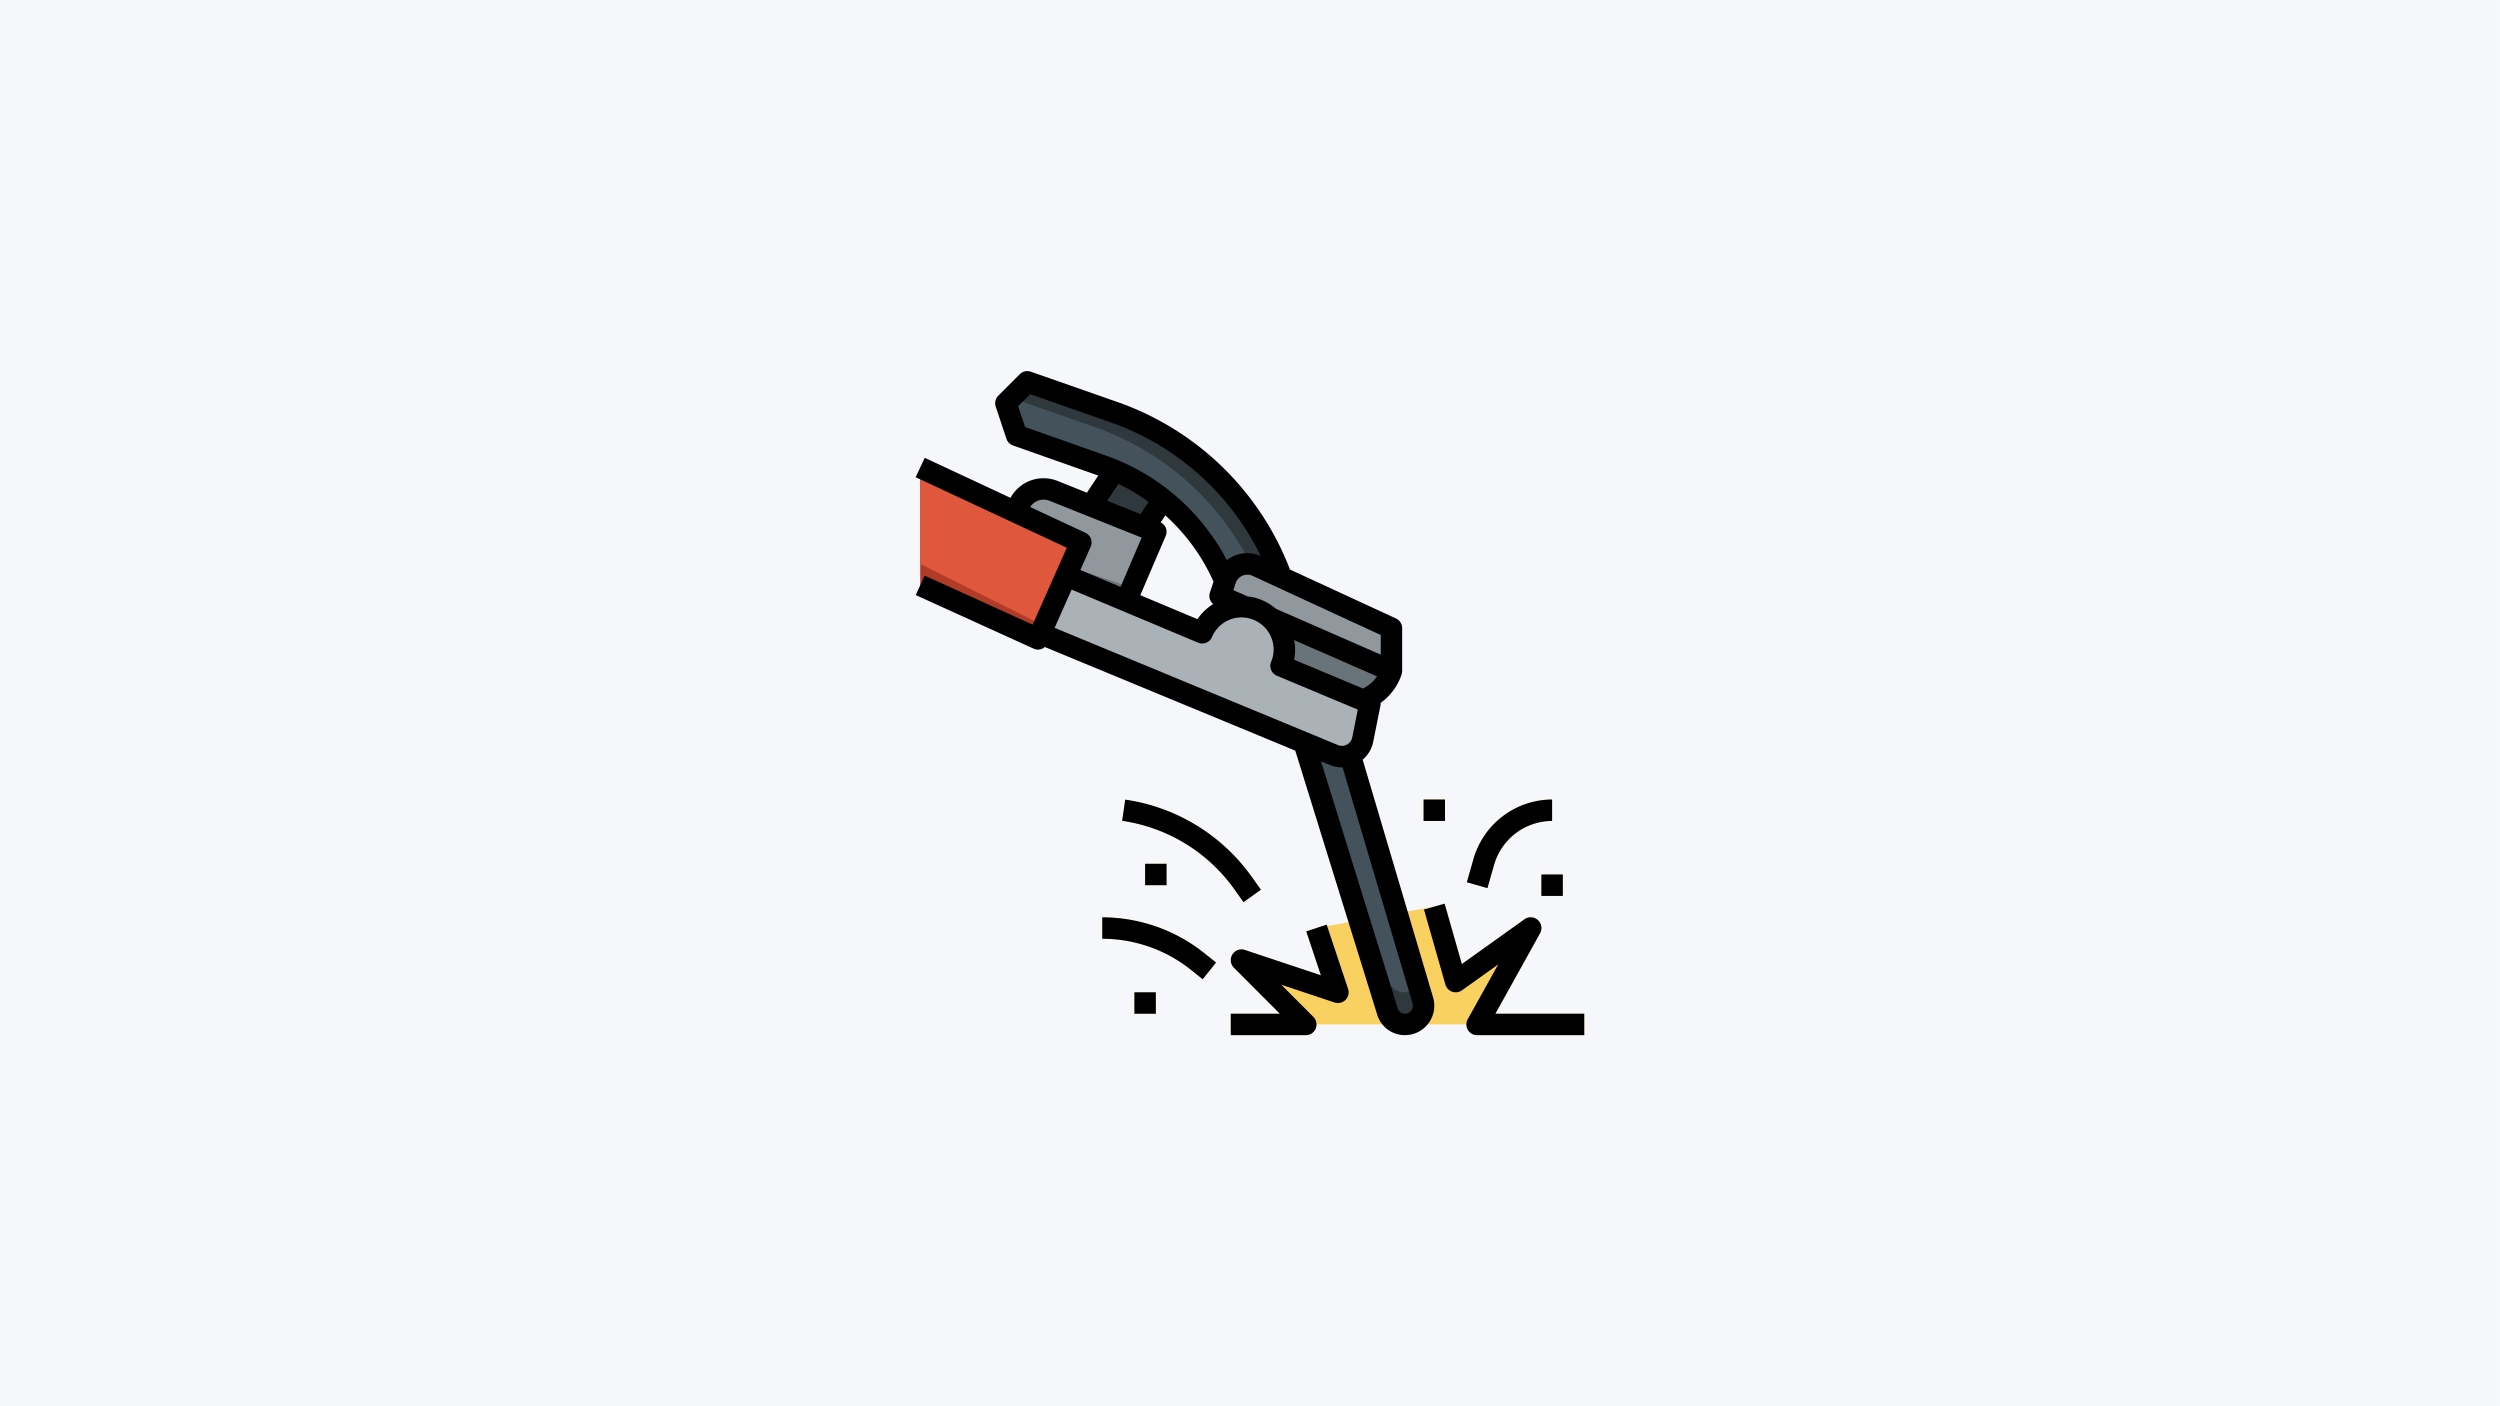 <?xml version="1.0" encoding="UTF-8" standalone="no"?>
<svg
   viewBox="0 0 1280 720"
   version="1.1"
   id="svg25"
   sodipodi:docname="kalkulyator-ehlektrodov.svg"
   width="1280"
   height="720"
   inkscape:version="1.3.2 (091e20e, 2023-11-25, custom)"
   xmlns:inkscape="http://www.inkscape.org/namespaces/inkscape"
   xmlns:sodipodi="http://sodipodi.sourceforge.net/DTD/sodipodi-0.dtd"
   xmlns="http://www.w3.org/2000/svg"
   xmlns:svg="http://www.w3.org/2000/svg">
  <defs
     id="defs25" />
  <sodipodi:namedview
     id="namedview25"
     pagecolor="#505050"
     bordercolor="#ffffff"
     borderopacity="1"
     inkscape:showpageshadow="0"
     inkscape:pageopacity="0"
     inkscape:pagecheckerboard="1"
     inkscape:deskcolor="#505050"
     inkscape:zoom="0.56692839"
     inkscape:cx="591.7855"
     inkscape:cy="263.70173"
     inkscape:window-width="1920"
     inkscape:window-height="1017"
     inkscape:window-x="-8"
     inkscape:window-y="-8"
     inkscape:window-maximized="1"
     inkscape:current-layer="g25" />
  <g
     id="g25"
     transform="matrix(0.955,0,0,0.955,176.692,337.079)">
    <rect
       style="fill:#f5f7fa;stroke-width:4.652;stroke-linecap:round;stroke-linejoin:round;fill-opacity:1"
       id="rect1"
       width="1340.235"
       height="753.882"
       x="-185.007"
       y="-352.941" />
    <g
       id="Layer_10"
       data-name="Layer 10"
       transform="matrix(5.742,0,0,5.742,302.584,-159.741)">
      <path
         d="m 37,62 -6,-6 9,3 -2,-6 11,-2 2,7 7,-5 -5,9"
         fill="#f9d161"
         id="path1-9" />
      <path
         d="M 36.835,35.69 44.629,60.8 A 1.7,1.7 0 0 0 46.253,62 1.747,1.747 0 0 0 48,60.253 1.735,1.735 0 0 0 47.928,59.753 L 41.141,36.849"
         fill="#2e383d"
         id="path2-5" />
      <path
         d="M 37.851,35.964 44.629,57.8 a 1.7,1.7 0 0 0 1.624,1.2 1.736,1.736 0 0 0 1.282,-0.568 L 41.141,36.849 Z"
         fill="#43525b"
         id="path3-0" />
      <path
         d="M 21.947,15.579 23.689,12.966 23,10 l -3.846,0.269 -2.207,3.31 z"
         fill="#2e383d"
         id="path4-4" />
      <path
         d="M 34.743,20.266 A 25.78,25.78 0 0 0 19.061,4.821 L 11,2 9,4 l 1,3 8.054,2.843 a 19.394,19.394 0 0 1 11.415,10.749 z"
         fill="#2e383d"
         id="path5-9" />
      <path
         d="m 29.469,20.592 3.025,-0.187 A 25.782,25.782 0 0 0 17.318,6.229 L 9.505,3.5 9,4 l 1,3 8.054,2.843 a 19.394,19.394 0 0 1 11.415,10.749 z"
         fill="#43525b"
         id="path6-5" />
      <path
         d="M 20.234,22.454 23,16 13.449,12.18 A 2.511,2.511 0 0 0 12.515,12 a 2.517,2.517 0 0 0 -2.5,2.209 V 19 Z"
         fill="#69737a"
         id="path7-9" />
      <path
         d="m 23,16 -9.551,-3.82 a 2.515,2.515 0 0 0 -3.431,2.029 v 3.337 l 10.74,3.685 z"
         fill="#91989d"
         id="path8-2" />
      <path
         d="M 42.354,31.73 A 4.388,4.388 0 0 0 45,29 l -16,-7 -2,4 z"
         fill="#69737a"
         id="path9-1" />
      <path
         d="M 45,29 V 25 L 32.424,19.2 A 2.123,2.123 0 0 0 31.533,19 2.128,2.128 0 0 0 29.515,20.454 L 29,22 Z"
         fill="#91989d"
         id="path10-1" />
      <path
         d="m 14.622,20.1 12.708,5.33 a 3.984,3.984 0 0 1 4.41,-2.363 4.029,4.029 0 0 1 3.246,3.592 3.877,3.877 0 0 1 -0.3,1.861 L 43,32 42.316,35.421 A 1.965,1.965 0 0 1 40.39,37 1.976,1.976 0 0 1 39.639,36.851 L 12.22,25.505"
         fill="#91989d"
         id="path11-6" />
      <path
         d="M 34.986,26.659 A 4.029,4.029 0 0 0 31.74,23.067 3.984,3.984 0 0 0 27.33,25.43 L 14.622,20.1 12.633,24.576 41.59,36.586 a 1.959,1.959 0 0 0 0.726,-1.165 L 43,32 34.69,28.52 a 3.877,3.877 0 0 0 0.296,-1.861 z"
         fill="#aab1b7"
         id="path12-2" />
      <path
         d="M 1,10 16,17 12,26 1,21"
         fill="#b13b27"
         id="path13-1" />
      <g
         fill="#f9d161"
         id="g20">
        <path
           d="M 31.187,50.581 30.3,49.335 A 15.6,15.6 0 0 0 19.858,42.99 l 0.284,-1.98 a 17.6,17.6 0 0 1 11.781,7.163 l 0.89,1.246 z"
           id="path14-5" />
        <path
           d="M 27.375,57.781 26.28,56.9 A 13.3,13.3 0 0 0 18,54 v -2 a 15.307,15.307 0 0 1 9.529,3.343 l 1.1,0.876 z"
           id="path15-9" />
        <path
           d="m 53.961,49.275 -1.922,-0.55 0.626,-2.192 A 7.661,7.661 0 0 1 60,41 v 2 a 5.653,5.653 0 0 0 -5.412,4.083 z"
           id="path16-6" />
        <path
           d="m 48,41 h 2 v 2 h -2 z"
           id="path17-5" />
        <path
           d="m 59,48 h 2 v 2 h -2 z"
           id="path18-2" />
        <path
           d="m 22,47 h 2 v 2 h -2 z"
           id="path19-0" />
        <path
           d="m 21,59 h 2 v 2 h -2 z"
           id="path20-2" />
      </g>
      <path
         d="M 16,17 1,10 v 9 l 11.545,5.773 z"
         fill="#df573d"
         id="path21-0" />
      <path
         d="M 63,63 H 53 a 1,1 0 0 1 -0.874,-1.486 l 2.846,-5.122 -3.391,2.422 a 1,1 0 0 1 -1.542,-0.539 l -2,-7 1.922,-0.55 1.611,5.637 5.847,-4.176 a 1,1 0 0 1 1.455,1.3 L 54.7,61 H 63 Z"
         fill="#e7b541"
         id="path22-4" />
      <path
         d="m 37,63 h -7 v -2 h 4.586 l -4.293,-4.293 a 1,1 0 0 1 1.023,-1.656 l 7.1,2.368 -1.368,-4.1 1.9,-0.632 2,6 a 1,1 0 0 1 -1.265,1.265 l -4.983,-1.664 3,3.005 A 1,1 0 0 1 37,63 Z"
         fill="#e7b541"
         id="path23-0" />
      <path
         d="m 58.874,53.486 a 1,1 0 0 0 -1.455,-1.3 l -5.847,4.176 -1.611,-5.637 -1.922,0.55 2,7 a 1,1 0 0 0 1.542,0.539 l 3.391,-2.422 -2.846,5.122 A 1,1 0 0 0 53,63 h 10 v -2 h -8.3 z"
         id="path24-8" />
      <path
         d="m 40.707,59.707 a 1,1 0 0 0 0.242,-1.023 l -2,-6 -1.9,0.632 1.368,4.1 -7.1,-2.368 a 1,1 0 0 0 -1.023,1.656 L 34.586,61 H 30 v 2 h 7 a 1,1 0 0 0 0.707,-1.707 l -3,-3.005 4.981,1.661 a 1,1 0 0 0 1.019,-0.242 z"
         id="path25-4" />
      <path
         d="m 1.414,20.09 -0.828,1.82 11,5 a 0.95,0.95 0 0 0 1.05,-0.151 l 23.383,9.676 7.654,24.665 a 2.691,2.691 0 0 0 2.58,1.9 2.747,2.747 0 0 0 2.634,-3.527 l -6.575,-22.19 a 2.946,2.946 0 0 0 0.984,-1.665 L 43.98,32.2 A 1,1 0 0 0 43.986,31.981 5.36,5.36 0 0 0 45.949,29.32 0.979,0.979 0 0 0 45.991,29 H 46 V 25 A 1,1 0 0 0 45.419,24.092 L 35.524,19.525 A 26.683,26.683 0 0 0 19.392,3.877 L 11.331,1.056 a 1,1 0 0 0 -1.038,0.237 l -2,2 A 1,1 0 0 0 8.051,4.316 l 1,3 a 1,1 0 0 0 0.616,0.627 l 7.962,2.81 -1.064,1.6 -2.745,-1.1 a 3.513,3.513 0 0 0 -4.388,1.58 L 1.423,9.094 0.577,10.906 14.687,17.491 11.5,24.672 Z m 22.51,-4.473 a 0.993,0.993 0 0 0 -0.472,-0.493 l 0.436,-0.653 a 18.377,18.377 0 0 1 4.5,6.189 l -0.341,1.024 a 0.989,0.989 0 0 0 0.31,1.069 4.926,4.926 0 0 0 -1.474,1.407 l -5.333,-2.239 2.369,-5.527 a 1,1 0 0 0 0.005,-0.777 z m 3.019,10.736 a 1,1 0 0 0 1.309,-0.536 2.979,2.979 0 0 1 3.311,-1.766 3.019,3.019 0 0 1 2.426,2.693 2.875,2.875 0 0 1 -0.219,1.384 1,1 0 0 0 0.534,1.314 l 7.555,3.164 -0.524,2.619 a 0.986,0.986 0 0 1 -1.313,0.7 L 13.55,24.973 15.138,21.4 Z m 15.4,4.286 -6.431,-2.693 a 4.9,4.9 0 0 0 0.074,-1.371 4.543,4.543 0 0 0 -0.08,-0.464 l 7.749,3.39 a 3.355,3.355 0 0 1 -1.316,1.138 z m 4.63,29.4 a 0.747,0.747 0 0 1 -0.716,0.96 0.7,0.7 0 0 1 -0.67,-0.493 l -7.165,-23.077 0.834,0.345 A 2.946,2.946 0 0 0 40.39,38 h 0.047 z M 44,27.471 34.209,23.188 a 4.871,4.871 0 0 0 -2.292,-1.106 c -0.1,-0.019 -0.207,-0.021 -0.311,-0.033 l -1.369,-0.6 0.227,-0.679 a 1.151,1.151 0 0 1 1.541,-0.667 L 44,25.64 Z M 10.144,4.27 11.263,3.151 18.73,5.765 A 24.679,24.679 0 0 1 32.8,18.274 3.1,3.1 0 0 0 29.631,18.648 20.42,20.42 0 0 0 18.387,8.9 L 10.794,6.22 Z m 9.372,7.259 a 18.418,18.418 0 0 1 2.807,1.684 l -0.758,1.136 -3.1,-1.241 z m -8.249,2.159 A 1.5,1.5 0 0 1 12.515,13 a 1.522,1.522 0 0 1 0.562,0.108 l 8.6,3.44 -1.971,4.6 -3.755,-1.575 0.963,-2.167 a 1,1 0 0 0 -0.491,-1.312 z"
         id="path26" />
      <path
         d="m 31.187,50.581 1.626,-1.162 -0.89,-1.246 A 17.6,17.6 0 0 0 20.142,41.01 l -0.284,1.98 A 15.6,15.6 0 0 1 30.3,49.335 Z"
         id="path27" />
      <path
         d="m 27.375,57.781 1.25,-1.562 -1.1,-0.876 A 15.307,15.307 0 0 0 18,52 v 2 a 13.3,13.3 0 0 1 8.28,2.9 z"
         id="path28" />
      <path
         d="m 52.665,46.533 -0.626,2.192 1.922,0.55 0.627,-2.192 A 5.653,5.653 0 0 1 60,43 v -2 a 7.661,7.661 0 0 0 -7.335,5.533 z"
         id="path29" />
      <path
         d="m 48,41 h 2 v 2 h -2 z"
         id="path30" />
      <path
         d="m 59,48 h 2 v 2 h -2 z"
         id="path31" />
      <path
         d="m 22,47 h 2 v 2 h -2 z"
         id="path32" />
      <path
         d="m 21,59 h 2 v 2 h -2 z"
         id="path33" />
    </g>
  </g>
</svg>
